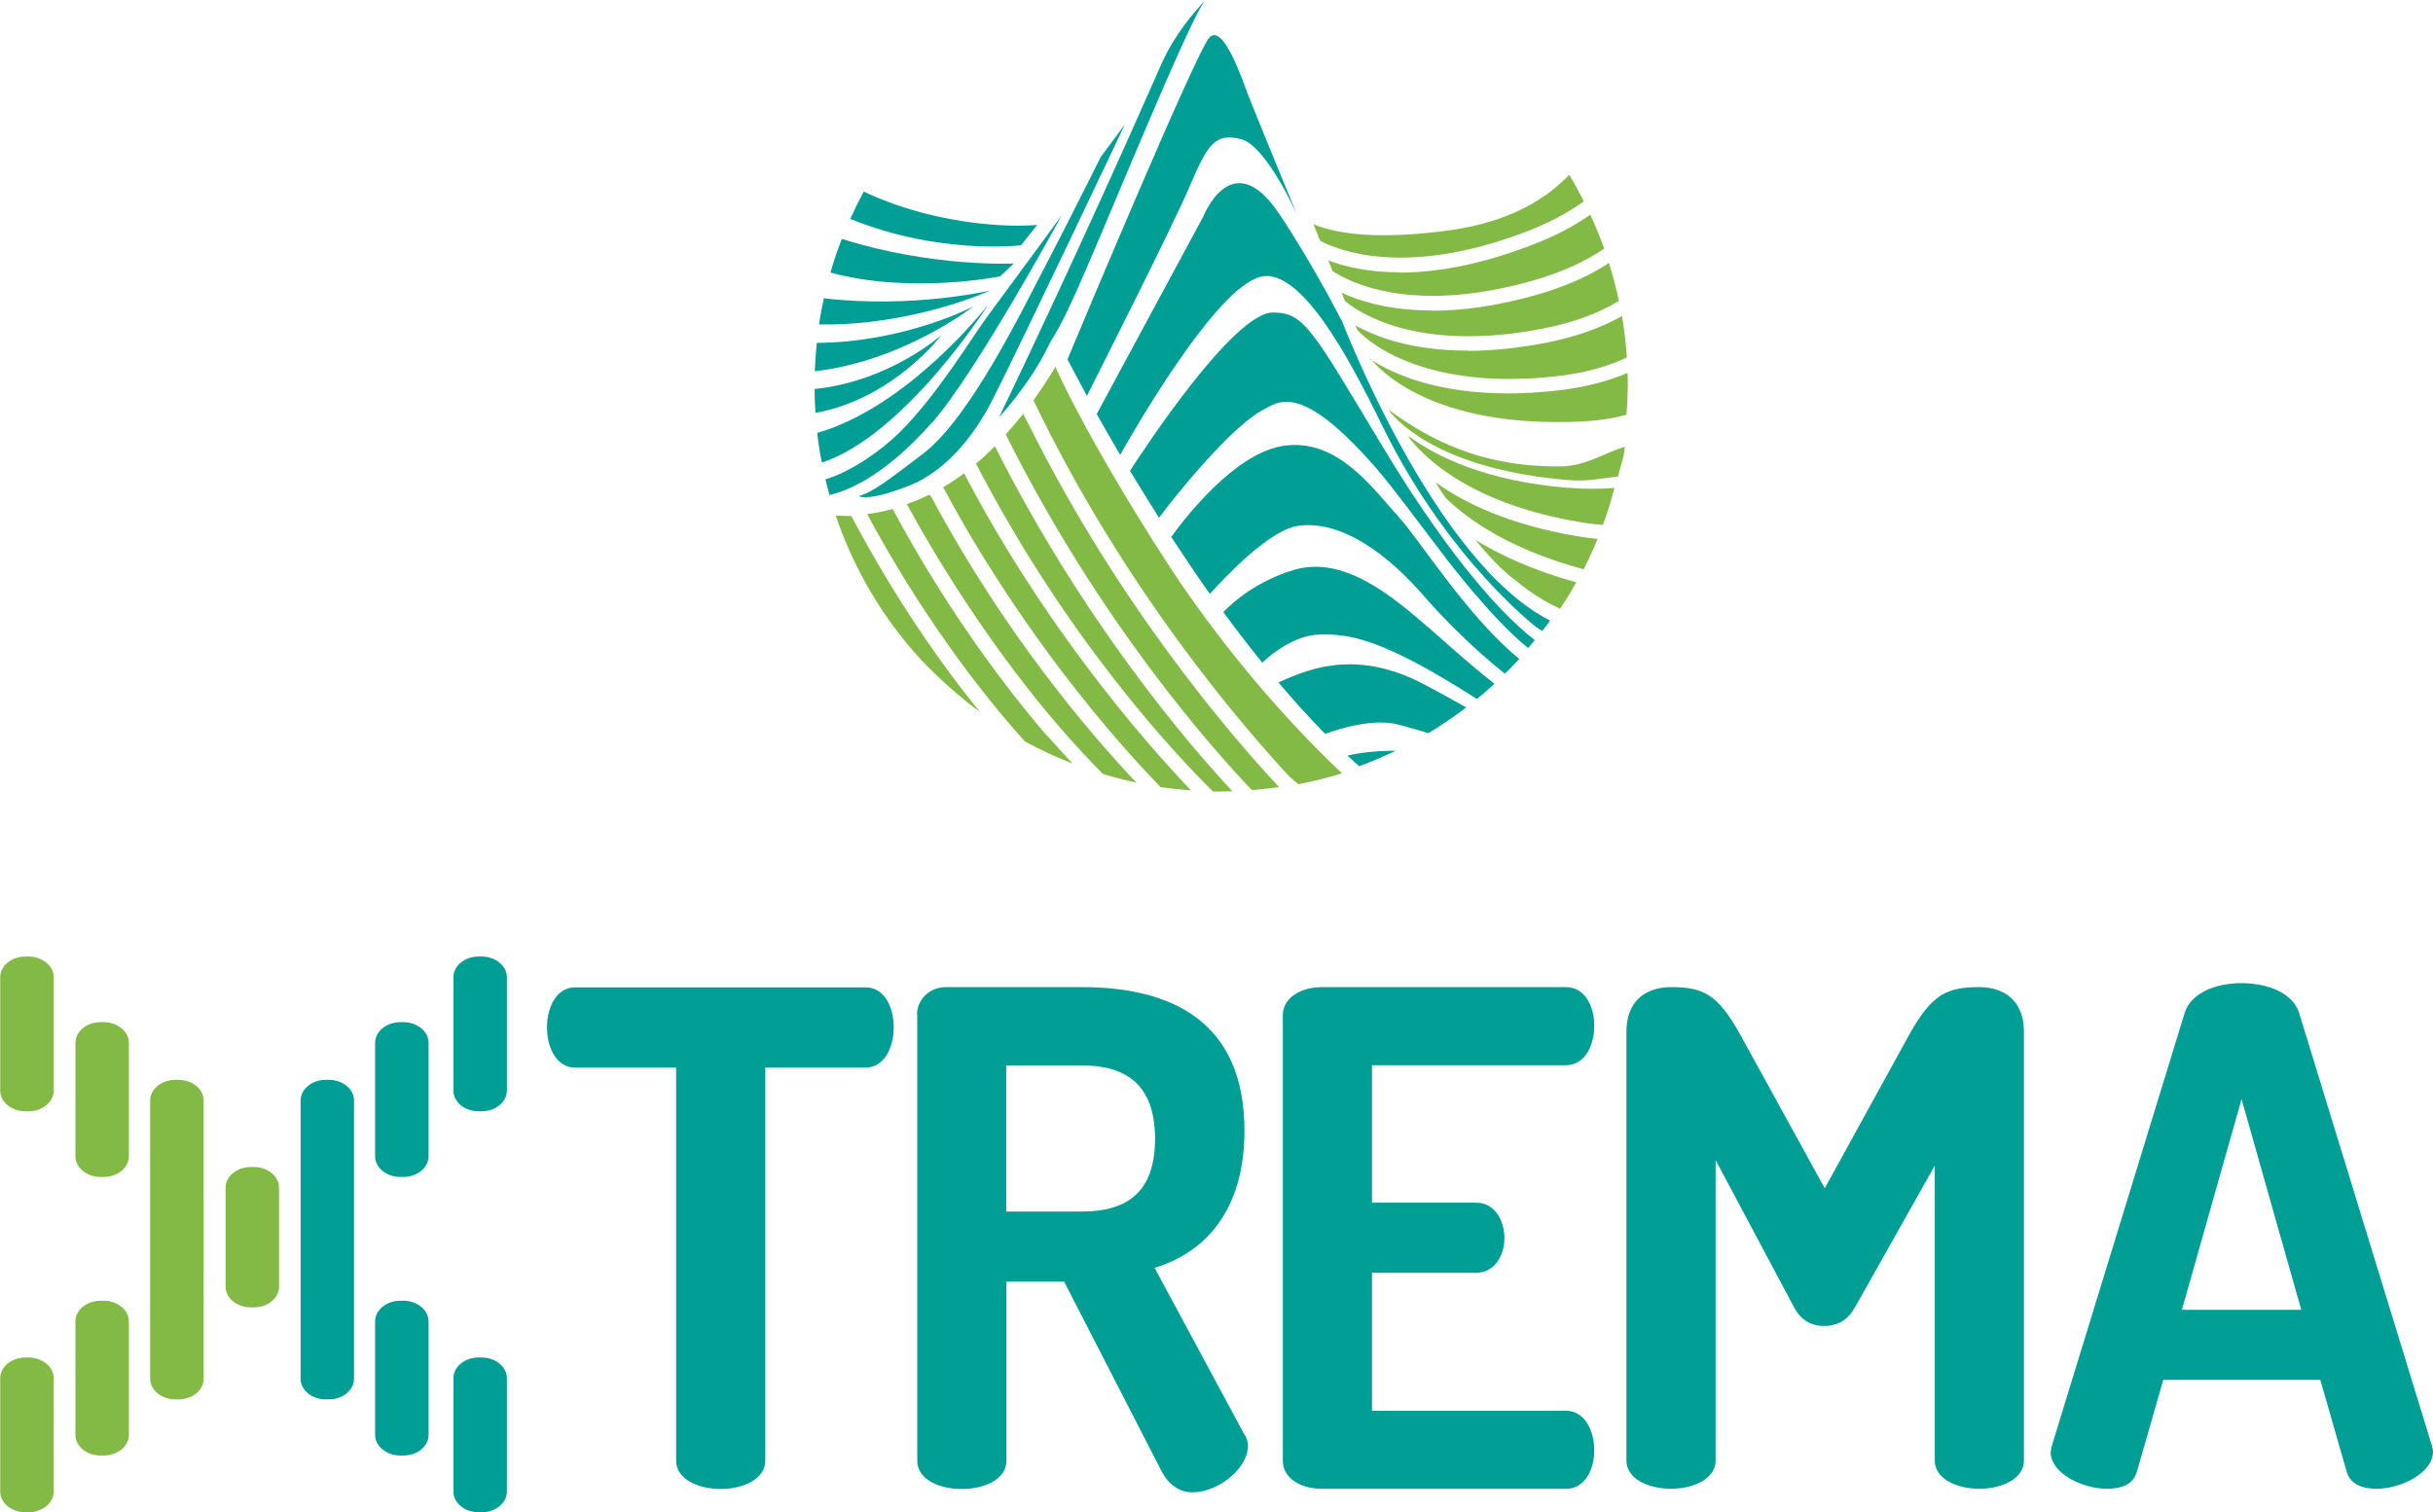<?xml version="1.0" encoding="UTF-8"?>
<svg id="Layer_2" data-name="Layer 2" xmlns="http://www.w3.org/2000/svg" viewBox="0 0 109.68 68.19">
  <defs>
    <style>
      .cls-1 {
        fill: #83ba45;
      }

      .cls-2 {
        fill: #009e95;
      }
    </style>
  </defs>
  <g id="Capa_1" data-name="Capa 1">
    <g>
      <g>
        <path class="cls-1" d="M5.81,52.14c0,.51-.51.93-1.14.93h-.13c-.63,0-1.14-.42-1.14-.93v-5.12c0-.51.51-.93,1.14-.93h.13c.63,0,1.14.42,1.14.93v5.12Z"/>
        <path class="cls-1" d="M5.81,64.7c0,.51-.51.93-1.14.93h-.13c-.63,0-1.14-.41-1.14-.93v-5.12c0-.51.51-.93,1.14-.93h.13c.63,0,1.14.42,1.14.93v5.12Z"/>
        <path class="cls-1" d="M12.58,58.02c0,.51-.51.93-1.14.93h-.13c-.63,0-1.14-.42-1.14-.93v-4.47c0-.51.51-.93,1.14-.93h.13c.63,0,1.14.42,1.14.93v4.47Z"/>
        <path class="cls-1" d="M9.18,62.17c0,.51-.51.93-1.14.93h-.13c-.63,0-1.14-.42-1.14-.93v-12.55c0-.51.51-.93,1.14-.93h.13c.63,0,1.14.42,1.14.93v12.55Z"/>
        <path class="cls-2" d="M16.91,52.14c0,.51.51.93,1.14.93h.13c.63,0,1.14-.42,1.14-.93v-5.12c0-.51-.51-.93-1.14-.93h-.13c-.63,0-1.14.42-1.14.93v5.12Z"/>
        <path class="cls-2" d="M16.91,64.7c0,.51.51.93,1.14.93h.13c.63,0,1.14-.41,1.14-.93v-5.12c0-.51-.51-.93-1.14-.93h-.13c-.63,0-1.14.42-1.14.93v5.12Z"/>
        <path class="cls-1" d="M2.42,49.18c0,.51-.51.93-1.14.93h-.13c-.63,0-1.14-.42-1.14-.93v-5.12c0-.51.51-.93,1.14-.93h.13c.63,0,1.14.42,1.14.93v5.12Z"/>
        <path class="cls-1" d="M2.42,67.26c0,.51-.51.93-1.14.93h-.13c-.63,0-1.14-.42-1.14-.93v-5.12c0-.51.51-.93,1.14-.93h.13c.63,0,1.14.42,1.14.93v5.12Z"/>
        <path class="cls-2" d="M20.44,49.18c0,.51.51.93,1.14.93h.13c.63,0,1.14-.42,1.14-.93v-5.12c0-.51-.51-.93-1.14-.93h-.13c-.63,0-1.14.42-1.14.93v5.12Z"/>
        <path class="cls-2" d="M20.44,67.26c0,.51.51.93,1.14.93h.13c.63,0,1.14-.42,1.14-.93v-5.12c0-.51-.51-.93-1.14-.93h-.13c-.63,0-1.14.42-1.14.93v5.12Z"/>
        <path class="cls-2" d="M13.55,62.17c0,.51.51.93,1.14.93h.13c.63,0,1.14-.42,1.14-.93v-12.55c0-.51-.51-.93-1.14-.93h-.13c-.63,0-1.14.42-1.14.93v12.55Z"/>
      </g>
      <g>
        <path class="cls-2" d="M39.02,44.52c.87,0,1.27.93,1.27,1.8,0,.96-.46,1.82-1.27,1.82h-4.52v17.73c0,.83-1.02,1.27-2.01,1.27s-2.01-.43-2.01-1.27v-17.73h-4.55c-.8,0-1.27-.83-1.27-1.82,0-.87.4-1.8,1.27-1.8h13.09Z"/>
        <path class="cls-2" d="M41.34,45.75c0-.65.53-1.24,1.3-1.24h6.13c4.05,0,7.33,1.55,7.33,6.47,0,3.56-1.73,5.48-4.05,6.19l4.05,7.52c.12.15.16.37.16.5,0,1.02-1.33,2.1-2.51,2.1-.56,0-1.08-.34-1.39-.96l-4.39-8.54h-2.6v8.08c0,.83-.99,1.27-2.01,1.27s-2.01-.43-2.01-1.27v-20.11ZM45.36,48.04v6.59h3.4c2.01,0,3.31-.84,3.31-3.28s-1.3-3.31-3.31-3.31h-3.4Z"/>
        <path class="cls-2" d="M61.85,54.23h4.7c.81,0,1.27.77,1.27,1.61,0,.71-.4,1.55-1.27,1.55h-4.7v6.22h8.75c.8,0,1.27.84,1.27,1.79,0,.83-.4,1.73-1.27,1.73h-11.01c-.9,0-1.76-.43-1.76-1.27v-20.08c0-.83.87-1.27,1.76-1.27h11.01c.87,0,1.27.9,1.27,1.73,0,.96-.46,1.79-1.27,1.79h-8.75v6.19Z"/>
        <path class="cls-2" d="M83.59,58.99c-.34.62-.87.8-1.36.8s-.99-.19-1.33-.8l-3.56-6.68v13.55c0,.83-1.02,1.27-2.01,1.27s-2.01-.43-2.01-1.27v-19.34c0-1.49.99-2.01,2.01-2.01,1.45,0,2.1.31,3.12,2.14l3.81,6.93,3.81-6.93c1.02-1.83,1.7-2.14,3.16-2.14,1.02,0,2.01.53,2.01,2.01v19.34c0,.83-1.02,1.27-2.01,1.27s-2.01-.43-2.01-1.27v-13.3l-3.62,6.43Z"/>
        <path class="cls-2" d="M92.45,65.46c0-.06.03-.19.06-.31l5.97-19.46c.28-.93,1.42-1.36,2.57-1.36s2.32.43,2.6,1.36l5.97,19.46c.03.12.06.22.06.31,0,.96-1.45,1.67-2.54,1.67-.68,0-1.21-.22-1.36-.8l-1.18-4.11h-7.08l-1.18,4.11c-.15.59-.68.8-1.36.8-1.08,0-2.54-.68-2.54-1.67ZM103.74,59.06l-2.69-9.5-2.69,9.5h5.38Z"/>
      </g>
      <g>
        <g>
          <path class="cls-1" d="M64.55,14c-1.92,0-3.25-.42-4.07-.8.05.12.1.24.15.37.53.45,3.17,2.36,8.91,1.25,1.52-.29,2.63-.76,3.44-1.25-.12-.58-.27-1.15-.45-1.71-.81.53-1.86,1.03-3.21,1.42-1.88.54-3.46.73-4.77.73Z"/>
          <path class="cls-1" d="M63.11,12.28c-1.46,0-2.53-.27-3.23-.54.06.15.13.31.19.48.72.48,3.56,2,9.07.42,1.37-.39,2.4-.9,3.18-1.43-.19-.52-.4-1.03-.63-1.53-.71.5-1.6.98-2.72,1.4-2.39.91-4.34,1.21-5.86,1.21Z"/>
          <path class="cls-1" d="M66.16,15.81c-2.49,0-4.12-.61-5.06-1.14.03.07.06.14.09.21.25.28,2.62,2.72,8.76,2.11,1.44-.14,2.54-.47,3.39-.87-.04-.63-.12-1.26-.22-1.87-.86.49-1.98.92-3.44,1.21-1.32.25-2.49.36-3.51.36Z"/>
          <path class="cls-1" d="M59.52,10.86c.87.46,3.89,1.63,9.22-.39,1.11-.42,1.98-.9,2.66-1.39-.21-.41-.42-.81-.66-1.2-.51.54-1.1.98-1.73,1.34-1.09.61-2.32.97-3.56,1.15-2.47.35-4.8.35-6.24-.26l.24.6s.02.06.07.16Z"/>
          <path class="cls-1" d="M68.27,26.13s0,0,0,0c.31.26.66.52,1.03.76.32.21.67.39,1.03.56.26-.39.5-.79.73-1.19-1.94-.54-3.42-1.22-4.55-1.92.57.71,1.16,1.33,1.75,1.79Z"/>
          <path class="cls-1" d="M64.72,21.76c.14.23.29.46.44.68,1.12,1.09,3.04,2.37,6.23,3.23.23-.45.44-.9.63-1.37-.31-.03-.63-.07-.97-.13-3.02-.52-5.02-1.48-6.32-2.41Z"/>
          <path class="cls-1" d="M70.7,22c-3.66-.3-5.89-1.37-7.21-2.34.02.05.05.09.08.14.86,1.07,2.98,2.94,7.58,3.73.39.07.76.11,1.11.14.2-.54.37-1.1.52-1.67-.3.02-.61.04-.94.04-.36,0-.74-.01-1.15-.05Z"/>
          <path class="cls-1" d="M73.36,16.82c-.87.37-1.97.67-3.35.81-.72.07-1.39.11-2.01.11-3.18,0-5.15-.84-6.24-1.55,0,.02.02.04.03.06v-.08s2.01,2.86,8.37,2.86h.19c1.19,0,2.17-.1,2.97-.33.04-.47.06-.9.06-1.38,0-.18,0-.32-.01-.5Z"/>
          <path class="cls-1" d="M70.15,21.03c-3.94,0-6.29-1.66-7.57-2.56.55.74,2.67,2.74,8.17,3.18.83.07,1.55-.1,2.19-.16.14-.61.24-.71.31-1.34-.81.21-1.76.88-2.9.88h-.2Z"/>
        </g>
        <path class="cls-1" d="M47.16,33.12c.22.25.79.87,1.19,1.31-.74-.29-1.46-.62-2.15-1-.09-.1-.17-.19-.26-.29-1.81-2.05-4.42-5.44-6.85-9.96.36-.04.74-.12,1.15-.23,2.42,4.51,5.07,8.03,6.91,10.17ZM37.67,23.24c.82,2.41,2.11,4.6,3.79,6.44.01.01.02.02.03.04.03.03.05.05.08.08.82.86,1.7,1.63,2.61,2.31-1.72-2.12-3.8-5.06-5.8-8.84-.2,0-.48-.02-.71-.02ZM41.92,22.31s-.07.03-.12.04c-.3.15-.6.27-.92.38,2.35,4.32,4.99,7.85,6.77,9.92.77.9,1.47,1.64,2.07,2.25.5.15,1,.28,1.51.39-2.23-2.35-6.02-6.86-9.2-12.8-.04-.07-.08-.13-.12-.19ZM44,20.91c4.08,7.87,8.89,13.01,10.68,14.78.12,0,.24,0,.36,0,.17,0,.34,0,.52-.01-1.98-2.12-6.72-7.64-10.71-15.56-.27.27-.55.54-.85.78ZM42.52,21.97c3.43,6.43,7.66,11.33,9.8,13.52.45.07.91.11,1.37.15-2.23-2.34-6.66-7.47-10.23-14.3-.3.23-.62.44-.94.63ZM46.12,18.67c-.25.31-.51.62-.78.92,4.26,8.54,9.44,14.31,11.09,16.03.02,0,.04,0,.06,0,.39-.03.78-.07,1.17-.13-2.05-2.19-7.18-8.11-11.26-16.3-.11-.21-.2-.38-.28-.54ZM52.73,25.55c-2.24-3.41-4.36-7.19-5.15-9.01-.3.5-.63,1-.99,1.51,4.07,8.5,9.41,14.67,11.52,16.95.08.07.27.23.42.36.67-.13,1.33-.29,1.97-.49-2.99-2.81-5.76-6.25-7.77-9.31Z"/>
        <path class="cls-2" d="M48.12,16.21c.73-1.75,5.83-13.92,6.4-14.52.62-.65,1.48,1.89,1.71,2.5.23.61,2.25,5.52,2.25,5.52,0,0-1.38-3.15-2.55-3.44-1.17-.29-1.5.26-2.32,2.18-.77,1.81-4.23,8.63-4.61,9.4-.38-.71-.68-1.26-.87-1.63ZM60.49,14.47l-.66-1.24c-.68-1.22-1.4-2.45-2.16-3.58-2.13-3.2-3.43.12-3.43.12l-4.8,8.9c.31.56.67,1.18,1.06,1.84.56-1,4.29-7.53,6.33-8.03,2.02-.49,4.5,4.74,5.59,6.93,2.91,5.86,6.85,8.88,6.85,8.88.09.06.17.11.26.16.12-.15.23-.31.35-.47-5.24-2.64-9.37-13.48-9.39-13.52ZM63.06,23.31c-1.12-1.2-2.77-3.65-5.3-3.19-2.16.4-4.33,3.22-4.96,4.09.55.84,1.13,1.71,1.74,2.57.73-.81,2.7-2.89,3.98-3.07,2.02-.28,4.13,1.38,5.71,3.21.78.9,2.14,2.29,3.61,3.46.22-.22.44-.44.65-.67-2.33-1.89-4.51-5.4-5.43-6.39ZM62.3,20.09c-3.19-5.31-3.51-5.98-4.9-6-1.78-.03-5.87,6.23-6.46,7.14.41.68.85,1.39,1.31,2.12.65-.9,3.23-4.1,4.66-4.85.72-.38,1.69-1.33,5.11,2.59.84.97,2,2.57,3.2,4.13,0,0,2.07,2.73,3.67,4,.1-.12.2-.24.3-.36-1.83-1.4-4.31-4.46-6.9-8.79ZM58.32,25.7c-1.66.5-2.73,1.44-3.17,1.9.56.77,1.15,1.53,1.75,2.28.45-.42,1.49-1.25,2.61-1.27,1.29-.03,2.79.16,7.07,2.91.27-.22.53-.45.79-.69-1.1-.86-2.12-1.79-2.9-2.47-1.79-1.56-3.92-3.32-6.15-2.66ZM58.95,30.25c-.5.16-1.01.38-1.32.52.69.81,1.39,1.6,2.11,2.32.66-.24,2.2-.72,3.32-.41.55.15.96.26,1.33.38.59-.36,1.16-.74,1.71-1.16-1.07-.6-2.04-1.14-2.54-1.35-1.28-.55-2.83-.86-4.6-.3ZM61.27,34.55c.56-.21,1.12-.44,1.65-.7-1.06,0-1.81.13-2.18.22.18.16.35.32.53.48ZM36.82,15.46c-.04.42-.07.85-.09,1.28,3.98-.45,7.15-2.92,7.15-2.92,0,0-3.09,1.62-7.06,1.64ZM44.64,13.1s-3.49.82-7.5.35c-.08.39-.16.78-.22,1.18,4.23.07,7.72-1.53,7.72-1.53ZM45.09,12.46l.61-.58s-3.65.19-7.75-1.11c-.19.5-.37,1-.51,1.52,3.63.99,7.65.17,7.65.17ZM46.03,11.06l.73-.92s-2.07.23-4.96-.49c-1.04-.26-1.99-.6-2.86-1.01-.22.4-.42.81-.61,1.23,4.03,1.64,7.7,1.19,7.7,1.19ZM42.02,19.06c2.01-2.3,5.85-9.36,5.85-9.36,0,0-2.74,3.74-3.33,4.53-.6.79-2.3,3.62-4.02,5.3-.74.73-2.14,1.75-3.31,2.08.06.24.12.47.18.71,1.84-.42,3.62-2.12,4.62-3.26ZM44.48,13.82s-3.52,4.52-7.64,5.7c.05.45.12.9.21,1.34,3.72-1.22,7.44-7.03,7.44-7.03ZM42.44,15.11s-2.34,2.09-5.72,2.43c0,.36.02.72.04,1.08,3.52-.64,5.68-3.51,5.68-3.51ZM41.62,20.45c-1.53,1.17-2.25,1.73-2.91,1.92,0,0,.4.28,2.32-.49,1.46-.59,2.78-2.01,3.72-3.87,1.24-2.43,5.96-12.4,5.96-12.4l-1.09,1.47s-1.52,3.05-2.5,4.92c-.98,1.86-3.36,6.82-5.51,8.46ZM47.24,15.64c.34-.69.34-.39,1.39-2.74,1.06-2.35,5.1-12.33,5.72-12.9,0,0-1.27,1.24-2,2.9-3.84,8.74-7.31,15.91-7.31,15.91,0,0,1.35-1.43,2.2-3.17Z"/>
      </g>
    </g>
  </g>
</svg>